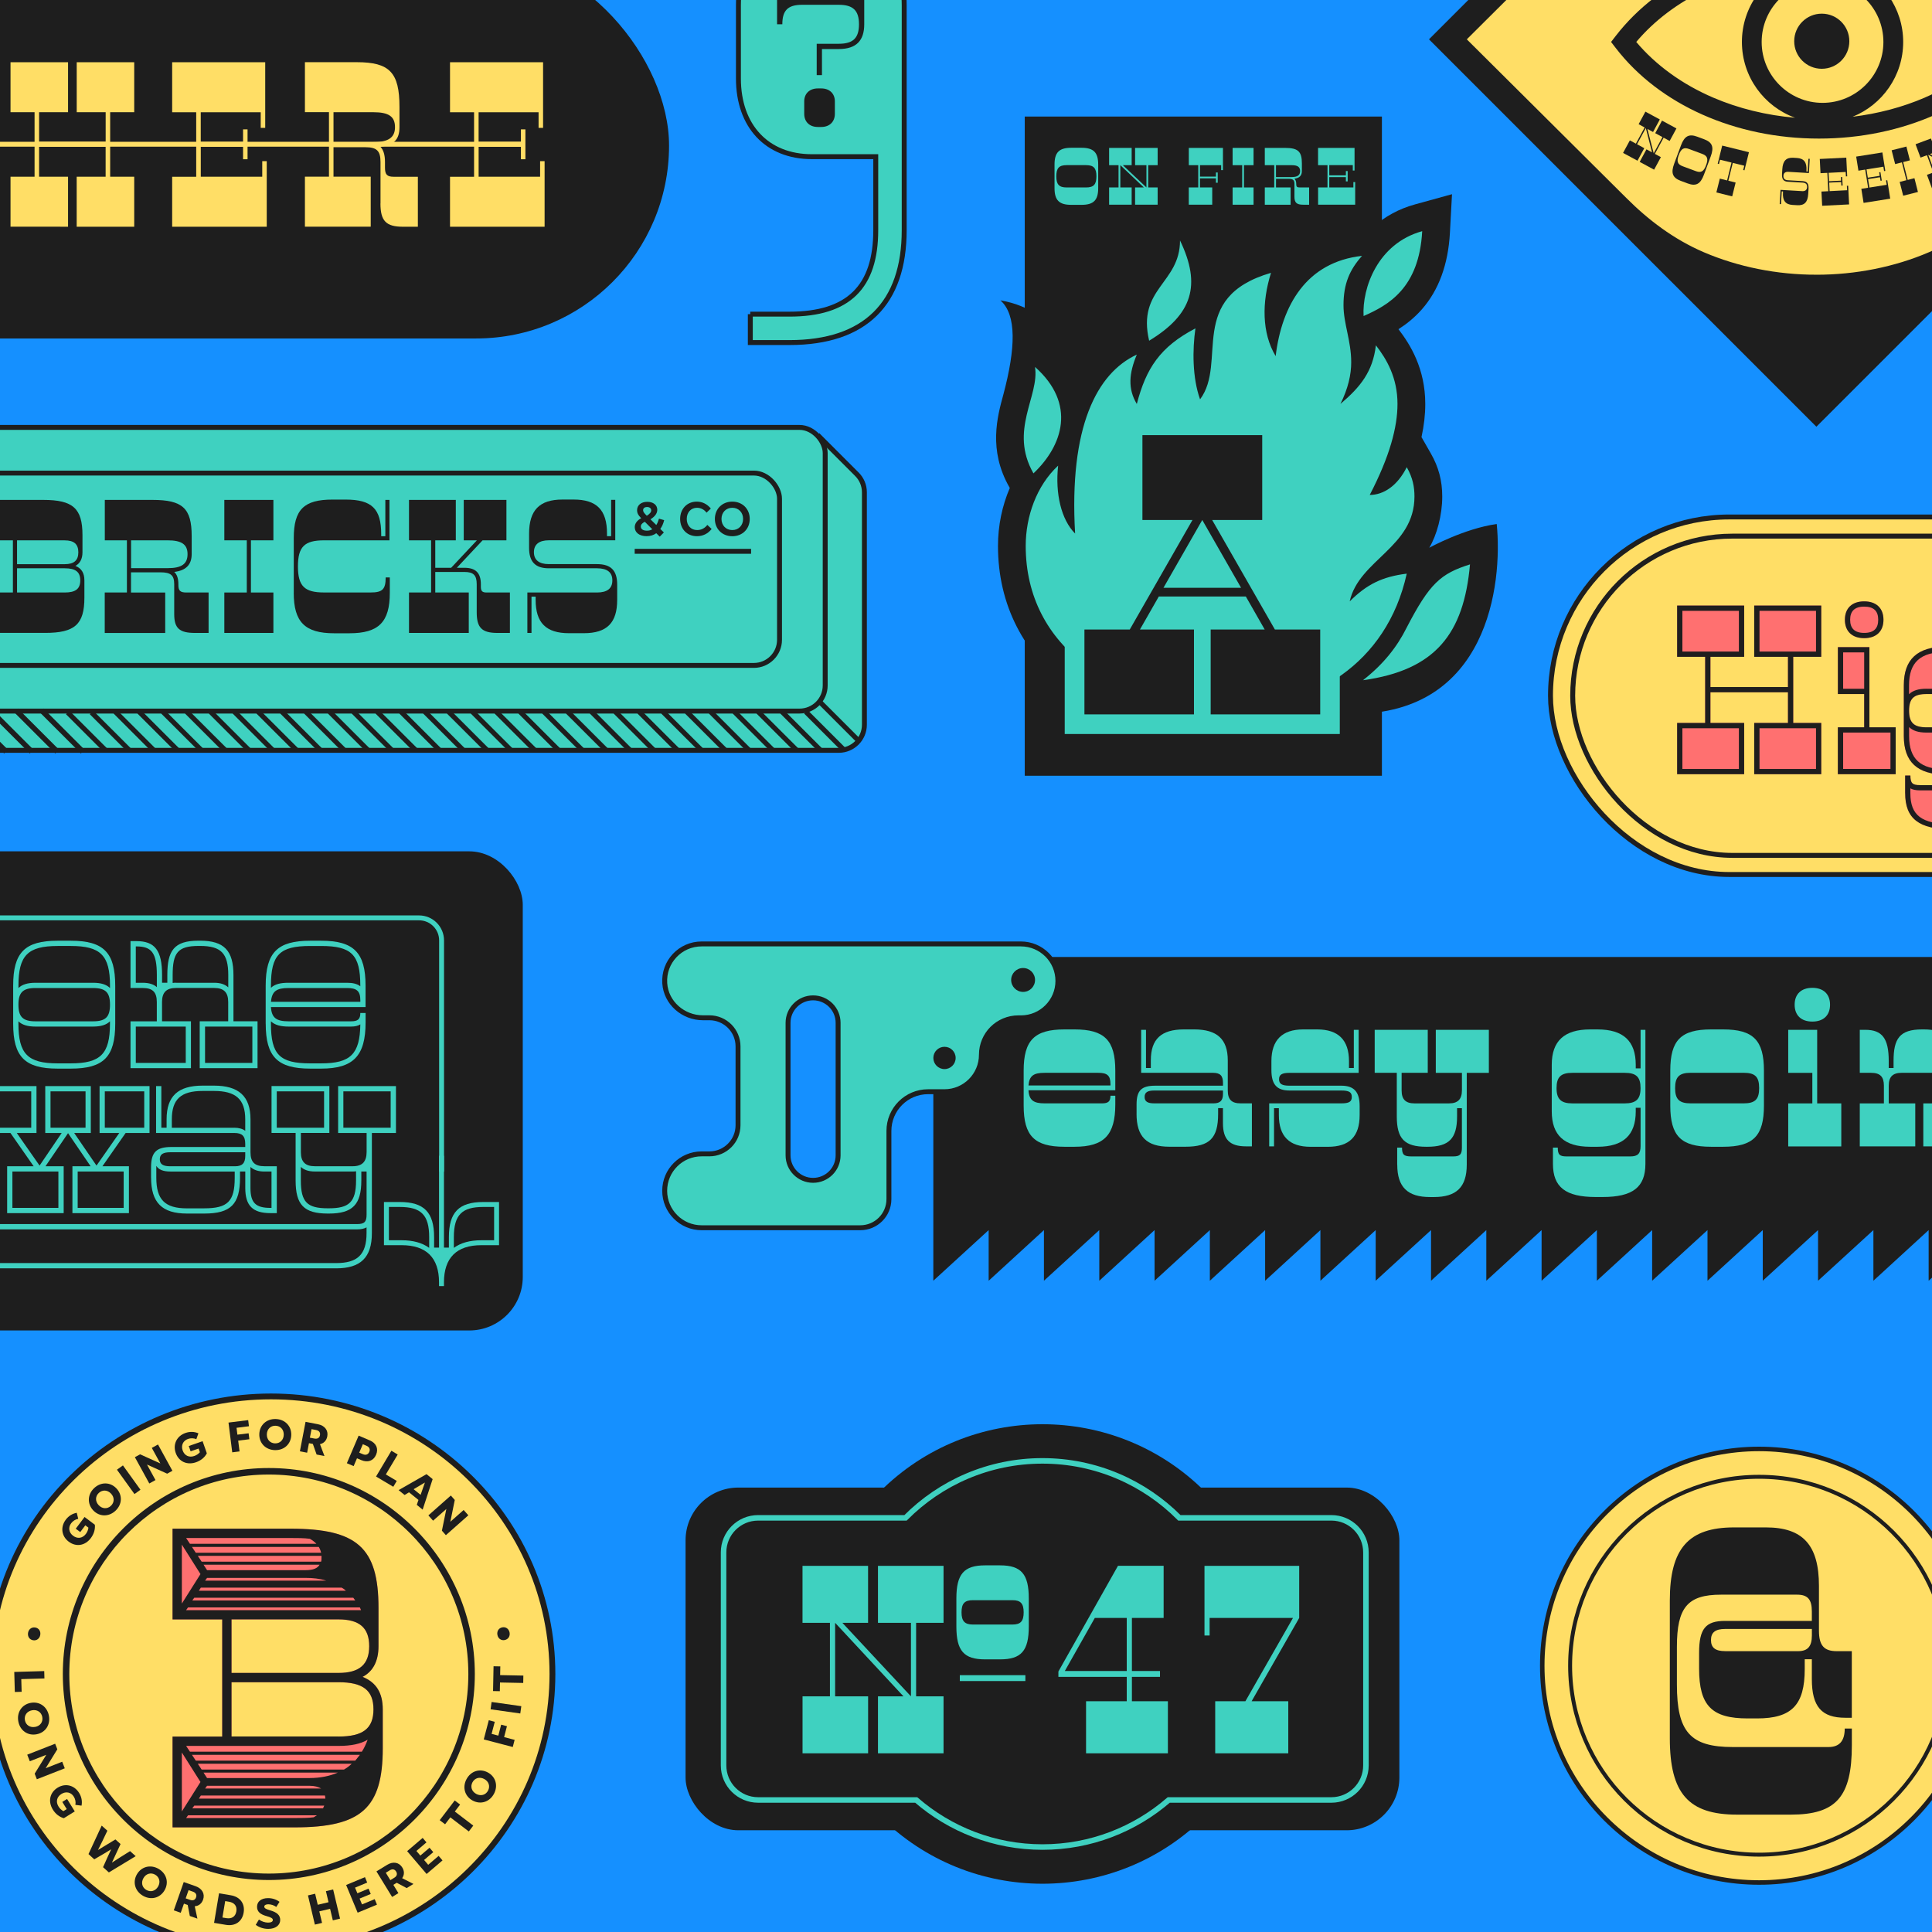 <?xml version="1.0" encoding="UTF-8"?> <svg xmlns="http://www.w3.org/2000/svg" xmlns:xlink="http://www.w3.org/1999/xlink" id="Layer_1" viewBox="0 0 584 584"><defs><style>.cls-1,.cls-2,.cls-3,.cls-4,.cls-5,.cls-6,.cls-7,.cls-8,.cls-9{fill:none;}.cls-10{stroke-width:.37px;}.cls-10,.cls-2,.cls-3,.cls-4,.cls-11,.cls-5,.cls-6,.cls-12,.cls-13,.cls-14,.cls-15{stroke-miterlimit:10;}.cls-10,.cls-2,.cls-11,.cls-5,.cls-6,.cls-12,.cls-13,.cls-14,.cls-15{stroke:#1e1e1e;}.cls-2,.cls-13,.cls-14{stroke-width:1.49px;}.cls-3{stroke-width:1.67px;}.cls-3,.cls-4{stroke:#3fd1c0;}.cls-16,.cls-11,.cls-13,.cls-15{fill:#ffde66;}.cls-17{fill:#ff7070;}.cls-18{fill:#1590ff;}.cls-19,.cls-12{fill:#1e1e1e;}.cls-20,.cls-14{fill:#3fd1c0;}.cls-4{stroke-width:1.48px;}.cls-11{stroke-width:1.76px;}.cls-5{stroke-width:1.6px;}.cls-6{stroke-width:1.19px;}.cls-12{stroke-width:1.71px;}.cls-7{filter:url(#drop-shadow-1);}.cls-8{filter:url(#drop-shadow-2);}.cls-15{stroke-width:1.36px;}.cls-9{clip-path:url(#clippath);}</style><clipPath id="clippath"><rect class="cls-1" width="584" height="584"></rect></clipPath><filter id="drop-shadow-1" filterUnits="userSpaceOnUse"><feOffset dx=".79" dy=".79"></feOffset><feGaussianBlur result="blur" stdDeviation="0"></feGaussianBlur><feFlood flood-color="#85c2f9" flood-opacity=".15"></feFlood><feComposite in2="blur" operator="in"></feComposite><feComposite in="SourceGraphic"></feComposite></filter><filter id="drop-shadow-2" filterUnits="userSpaceOnUse"><feOffset dx=".56" dy=".56"></feOffset><feGaussianBlur result="blur-2" stdDeviation="0"></feGaussianBlur><feFlood flood-color="#85c2f9" flood-opacity=".2"></feFlood><feComposite in2="blur-2" operator="in"></feComposite><feComposite in="SourceGraphic"></feComposite></filter></defs><rect class="cls-18" width="584" height="584"></rect><g class="cls-9"><rect class="cls-19" x="-81.06" y="-14.31" width="283.3" height="116.62" rx="58.31" ry="58.31"></rect><path class="cls-16" d="m-27.37,68.34v-7.6c0-10.61-4.74-16.09-14.08-16.09h-1.4v-2.12h1.4c9.33,0,14.08-5.48,14.08-16.09v-7.6H-11.04v6.81c0,10.43-3.89,14.76-13.3,14.76h-3.97v2.44h185.93v1.49H-28.3v2.44h3.97c9.41,0,13.3,4.33,13.3,14.76v6.81h-16.33Z"></path><path class="cls-16" d="m23.18,18.81h17.39v15.11h-7.27v19.5h7.27v15.11h-17.39v-15.11h8.75v-9.04H11.82v9.04h8.75v15.11H3.18v-15.11h7.27v-19.5H3.18v-15.11h17.39v15.11h-8.75v8.91h20.12v-8.91h-8.75v-15.11Z"></path><path class="cls-16" d="m73.48,44.38h-12.79v9.04h18.58v-4.71h1.36v19.83h-28.59v-15.11h7.27v-19.5h-7.27v-15.11h28.13v19.83h-1.36v-4.71h-18.13v8.91h12.79v-3.75h1.36v9.04h-1.36v-3.75Z"></path><path class="cls-16" d="m115.02,61.49v-12.53c0-3.36-1.14-4.46-4.55-4.46h-9.66v8.91h11.25v15.11h-19.89v-15.11h7.27v-19.5h-7.27v-15.11h15.68c9.89,0,12.9,3.1,12.9,13.5v6.14c0,3.94-1.88,5.42-5.74,5.94.91.97,1.36,2.45,1.36,4.59v1.68c0,2.13.62,2.78,2.67,2.78h7.27v15.11h-4.49c-5.11,0-6.82-1.74-6.82-7.04Zm-2.16-18.53c4.55,0,6.54-1.39,6.54-4.52,0-3.29-1.99-4.52-6.54-4.52h-12.05v9.04h12.05Z"></path><path class="cls-16" d="m157.47,44.38h-12.79v9.04h18.58v-4.71h1.36v19.83h-28.59v-15.11h7.27v-19.5h-7.27v-15.11h28.13v19.83h-1.36v-4.71h-18.13v8.91h12.79v-3.75h1.36v9.04h-1.36v-3.75Z"></path><path class="cls-19" d="m639.78,289.28h-331.19l-26.47,40.7v57.16s16.73-15.31,16.73-15.31v15.31l16.71-15.31v15.31s16.73-15.31,16.73-15.31v15.31l16.71-15.31v15.31l16.71-15.31v15.31s16.71-15.31,16.71-15.31v15.31l16.71-15.31v15.31s16.71-15.31,16.71-15.31v15.31s16.73-15.31,16.73-15.31v15.31l16.71-15.31v15.31s16.71-15.31,16.71-15.31v15.31l16.71-15.31v15.31s16.71-15.31,16.71-15.31v15.31s16.73-15.31,16.73-15.31v15.31l16.71-15.31v15.31l16.71-15.31v15.31s16.73-15.31,16.73-15.31v15.31l16.7-15.31v15.31s16.73-15.31,16.73-15.31v15.31s16.71-15.31,16.71-15.31v15.31s16.71-15.31,16.71-15.31v15.31s16.71-15.31,16.71-15.31v-72.42c0-5.6-4.54-10.13-10.13-10.13Zm-1.98,17.25c-3.09,0-5.58-2.5-5.58-5.58s2.5-5.58,5.58-5.58,5.57,2.5,5.57,5.58-2.5,5.58-5.57,5.58Z"></path><path class="cls-20" d="m309.43,334.19v-10.57c0-9.17,3.28-12.45,12.33-12.45h3.04c9.05,0,12.33,3.28,12.33,12.45v5.95h-26.24c.18,3.04,1.58,3.95,4.86,3.95h17.37c1.82,0,2.55-.55,2.55-2.31h1.46v2.61c0,9.29-3.4,12.82-12.33,12.82h-3.04c-9.05,0-12.33-3.28-12.33-12.45Zm26.24-6.07v-.43c0-2.61-1.03-3.4-3.64-3.4h-16.28c-3.28,0-4.62.85-4.86,3.83h24.78Z"></path><path class="cls-20" d="m343.56,336.68v-2.85c0-4.19,1.46-5.65,5.65-5.65h20.47v-.85c0-2.19-.85-3.04-3.04-3.04h-21.69v-13h1.46v11.54h1.46v-2.31c0-6.44,3.16-9.35,10.02-9.35h3.1c6.86,0,10.14,2.92,10.14,9.35v9.11c0,2.73,1.15,3.89,3.89,3.89h3.4v13h-1.76c-4.92,0-6.99-2.07-6.99-6.99v-4.56h-1.46v1.76c0,7.29-2.55,9.9-9.9,9.9h-4.8c-6.92,0-9.96-3.04-9.96-9.96Zm5.35-3.16h17.92c2,0,2.85-.85,2.85-2.85v-1.03h-20.77c-2,0-2.92.55-2.92,1.94s.91,1.94,2.92,1.94Z"></path><path class="cls-20" d="m386.57,337.05v-2.07h-1.46v11.54h-1.46v-13h21.81c2.31,0,3.16-.49,3.16-1.94s-.85-1.94-3.16-1.94h-15.67c-3.89,0-5.47-1.88-5.47-6.2v-2.67c0-6.38,3.28-9.6,9.6-9.6h4.25c6.38,0,9.6,3.22,9.6,9.6v2.07h1.46v-11.54h1.46v13h-20.9c-2.31,0-3.16.55-3.16,1.94s.85,1.94,3.16,1.94h15.67c3.83,0,5.53,1.88,5.53,6.14v2.73c0,6.5-3.1,9.6-9.6,9.6h-5.22c-6.44,0-9.6-3.16-9.6-9.6Z"></path><path class="cls-20" d="m422.34,352.05v-5.16h1.46c0,2.13.55,2.67,2.85,2.67h12.64c2,0,2.61-.61,2.61-2.61v-11.97h-1.46v2.49c0,6.68-2.43,9.17-8.99,9.17h-.3c-6.62,0-8.93-2.43-8.93-9.17v-13.18h-6.68v-13h16.04v13h-7.9v5.35c0,2.67,1.21,3.89,3.89,3.89h10.45c2.67,0,3.89-1.28,3.89-3.95v-5.28h-7.9v-13h16.04v13h-6.68v27.76c0,6.8-3.16,9.78-9.9,9.78h-1.21c-6.74,0-9.9-2.98-9.9-9.78Z"></path><path class="cls-20" d="m469.42,351.81v-4.92h1.46c0,2.13.55,2.67,2.67,2.67h19.26c2.25,0,3.1-.85,3.1-3.1v-11.6h-1.46v1.09c0,7.17-3.77,10.69-11.54,10.69h-2.25c-7.84,0-11.6-3.52-11.6-10.69v-14.09c0-7.17,3.77-10.69,11.6-10.69h2.25c7.78,0,11.54,3.52,11.54,10.69v1.09h1.46v-11.66h1.46v40.52c0,7.05-3.83,10.02-12.94,10.02h-2.07c-9.11,0-12.94-2.98-12.94-10.02Zm5.89-18.28h15.79c3.46,0,4.8-1.28,4.8-4.62s-1.28-4.62-4.8-4.62h-15.79c-3.52,0-4.8,1.28-4.8,4.62s1.34,4.62,4.8,4.62Z"></path><path class="cls-20" d="m504.89,334.19v-10.57c0-9.17,3.22-12.45,12.33-12.45h3.65c9.11,0,12.33,3.28,12.33,12.45v10.57c0,9.17-3.22,12.45-12.33,12.45h-3.65c-9.11,0-12.33-3.28-12.33-12.45Zm6.14-.67h16.04c3.52,0,4.68-1.28,4.68-4.62s-1.15-4.62-4.68-4.62h-16.04c-3.46,0-4.68,1.28-4.68,4.62s1.21,4.62,4.68,4.62Z"></path><path class="cls-20" d="m540.54,333.53h7.29v-9.23h-7.29v-13h8.75v22.23h7.29v13h-16.04v-13Zm7.29-34.93c3.34,0,5.35,1.88,5.35,5.1s-2,5.1-5.35,5.1-5.35-1.88-5.35-5.1,2-5.1,5.35-5.1Z"></path><path class="cls-20" d="m562.17,333.53h7.29v-5.35c0-2.67-1.09-3.89-3.89-3.89h-3.4v-13h1.64c5.1,0,7.11,2.55,7.11,9.42v2.13h1.46v-2.13c0-6.74,1.82-9.54,8.63-9.54h.49c6.68,0,9.23,2.79,9.23,9.54v12.82h6.68v13h-16.04v-13h7.9v-5.35c0-2.67-1.21-3.89-3.89-3.89h-10.57c-2.67,0-3.89,1.21-3.89,3.89v5.35h8.02v13h-16.77v-13Z"></path><path class="cls-14" d="m316.49,288.59c-2.03-2.01-4.81-3.26-7.89-3.26h-96.52c-6.42,0-11.57,5.4-11.14,11.9.39,5.93,5.58,10.42,11.53,10.42h1.96c4.78,0,8.66,3.88,8.66,8.66v23.82c0,4.78-3.88,8.66-8.66,8.66h-2.34c-6.17,0-11.17,4.99-11.17,11.16,0,3.09,1.25,5.88,3.27,7.89,2.01,2.03,4.81,3.28,7.89,3.28h47.97c4.78,0,8.65-3.87,8.65-8.65v-20.63c0-6.54,5.3-11.84,11.84-11.84h4.95c6.17,0,11.17-5.01,11.17-11.17,0-3.09,1.25-5.88,3.26-7.9,2.03-2.01,4.82-3.26,7.9-3.26h.79c6.16,0,11.17-4.99,11.17-11.17,0-3.07-1.25-5.87-3.27-7.89Zm-63.15,60.64c0,4.18-3.39,7.56-7.56,7.56s-7.57-3.38-7.57-7.56v-40.04c0-4.18,3.39-7.56,7.57-7.56,2.08,0,3.97.85,5.35,2.21,1.37,1.37,2.21,3.25,2.21,5.35v40.04Z"></path><circle class="cls-19" cx="285.5" cy="319.79" r="3.37"></circle><circle class="cls-19" cx="309.26" cy="296.22" r="3.61"></circle><polygon class="cls-16" points="549.05 -98.48 438.68 11.38 549.05 123.55 660.75 11.19 549.05 -98.48"></polygon><g class="cls-7"><path class="cls-19" d="m610.51,10.09c-12.95-17.16-35.93-27.4-61.46-27.4s-48.18,10.23-61.44,27.38l-1.41,1.82,1.41,1.83c13.19,17.15,36.16,27.38,61.44,27.38s48.25-10.24,61.44-27.38l1.39-1.8-1.37-1.82Zm-60.39-16.59c10.14,0,18.4,8.25,18.4,18.4s-8.25,18.4-18.4,18.4-18.4-8.25-18.4-18.4,8.25-18.4,18.4-18.4Zm-33.04,35.22c-9.35-4.01-17.34-9.8-23.27-16.83,11.01-13.03,28.49-21.31,48.09-22.94-9.41,3.38-16.15,12.39-16.15,22.94s6.7,19.51,16.06,22.91c-8.66-.74-17.1-2.81-24.73-6.08Zm63.94,0c-6.77,2.91-14.17,4.86-21.8,5.78,8.95-3.61,15.28-12.38,15.28-22.61s-6.4-19.09-15.42-22.67c18.64,2.14,34.97,10.24,45.23,22.64-5.93,7.04-13.93,12.84-23.29,16.85Z"></path></g><g class="cls-8"><circle class="cls-19" cx="550.12" cy="11.9" r="8.33"></circle></g><path class="cls-19" d="m492.67,42.43l1.82.99,2.65-4.89-1.82-.99,2.05-3.79,4.36,2.36-2.05,3.79-1.71-.93,1.91,7.36,2.65-4.89-2.19-1.19,2.05-3.79,4.36,2.36-2.05,3.79-1.82-.99-2.65,4.89,1.82.99-2.05,3.79-4.36-2.36,2.05-3.79,1.69.92-1.89-7.35-2.65,4.89,2.19,1.19-2.05,3.79-4.36-2.36,2.05-3.79Z"></path><path class="cls-19" d="m506.07,49.47l2.05-5.52c1.05-2.83,2.41-3.56,4.9-2.64l2.1.78c2.49.93,3.04,2.37,1.99,5.2l-2.05,5.52c-1.05,2.83-2.4,3.57-4.9,2.64l-2.1-.78c-2.49-.93-3.04-2.37-1.99-5.2Zm2.56.78l3.98,1.48c1.58.59,2.4.11,3.11-1.81.71-1.92.41-2.81-1.17-3.4l-3.98-1.48c-1.58-.59-2.4-.11-3.11,1.81-.71,1.92-.41,2.81,1.17,3.4Z"></path><path class="cls-19" d="m528.67,46l-1.36,5.48-.38-.09.32-1.3-3.47-.86-1.34,5.4,2.2.55-1.04,4.18-4.78-1.19,1.04-4.18,2.2.55,1.34-5.4-3.48-.86-.32,1.3-.38-.09,1.36-5.48,8.08,2Z"></path><path class="cls-19" d="m538.95,58.22l.02-.35-.39-.02-.23,3.86-.39-.02.25-4.3,6.52.38c.95.06,1.46-.34,1.52-1.2.05-.86-.41-1.32-1.36-1.37l-4.51-.27c-1.26-.07-1.8-.81-1.72-2.28l.09-1.51c.15-2.5,1.18-3.58,3.34-3.45l1.05.06c2.15.13,3.06,1.29,2.91,3.79l-.02.29.39.02.23-3.86.39.02-.25,4.3-6.23-.37c-.91-.05-1.42.36-1.47,1.19-.05.83.41,1.3,1.32,1.35l4.51.27c1.31.08,1.85.79,1.76,2.3l-.1,1.62c-.14,2.44-1.16,3.49-3.33,3.36l-1.39-.08c-2.15-.13-3.06-1.29-2.91-3.73Z"></path><path class="cls-19" d="m556.56,55.02l-3.64.18.13,2.57,5.29-.27-.07-1.34.39-.02.28,5.65-8.14.41-.22-4.3,2.07-.1-.28-5.55-2.07.1-.22-4.3,8.01-.4.28,5.65-.39.02-.07-1.34-5.16.26.13,2.54,3.64-.18-.05-1.07.39-.02.13,2.57-.39.02-.05-1.07Z"></path><path class="cls-19" d="m568.27,53.57l-3.6.57.41,2.55,5.23-.83-.21-1.33.38-.06.89,5.58-8.05,1.28-.68-4.25,2.05-.33-.88-5.49-2.05.33-.68-4.25,7.92-1.26.89,5.58-.38.06-.21-1.33-5.1.81.4,2.51,3.6-.57-.17-1.05.38-.06.41,2.55-.38.06-.17-1.05Z"></path><path class="cls-19" d="m574.23,54.99l2.04-.52-1.37-5.39-2.04.52-1.06-4.17,4.46-1.13,1.06,4.17-2.04.52,1.37,5.39,2.04-.52,1.06,4.17-4.46,1.13-1.06-4.17Z"></path><path class="cls-19" d="m582.47,52.85l1.94-.72-1.94-5.21-1.94.72-1.5-4.04,4.65-1.73,1.5,4.04-1.82.68,6.8,3.41-1.94-5.21-2.34.87-1.5-4.04,4.65-1.73,1.5,4.04-1.94.72,1.94,5.21,1.94-.72,1.5,4.04-4.65,1.73-1.5-4.04,1.81-.67-6.78-3.41,1.94,5.21,2.34-.87,1.5,4.04-4.65,1.73-1.5-4.04Z"></path><path class="cls-12" d="m549.05-104L433.16,11.89l115.89,115.89,115.89-115.89-115.89-115.89Zm0,187.9c-12,0-23.88-2.38-34.36-6.87-9.35-4.01-17.14-10.03-23.65-16.54l-48.87-48.6,49.59-49.35c14.09-14.09,34.37-22.65,57.29-22.65s42.95,8.18,56.32,21.54l50.56,50.45-51.09,50.93c-5.66,5.66-13.16,10.67-21.43,14.22-10.48,4.5-22.36,6.87-34.36,6.87Z"></path><rect class="cls-13" x="468.68" y="156.27" width="259.47" height="108.07" rx="54.04" ry="54.04"></rect><rect class="cls-2" x="475.39" y="162.06" width="246.97" height="96.5" rx="48.25" ry="48.25"></rect><path class="cls-17" d="m506.96,218.53h8.47v-19.99h-8.47v-15.49h20.26v15.49h-10.2v9.14h23.44v-9.14h-10.2v-15.49h20.26v15.49h-8.47v19.99h8.47v15.49h-20.26v-15.49h10.2v-9.27h-23.44v9.27h10.2v15.49h-20.26v-15.49Z"></path><path class="cls-17" d="m555.55,219.85h7.95v-10.06h-7.95v-14.17h9.53v24.23h7.94v14.17h-17.48v-14.17Zm7.95-38.07c3.64,0,5.83,2.05,5.83,5.56s-2.19,5.56-5.83,5.56-5.83-2.05-5.83-5.56,2.18-5.56,5.83-5.56Z"></path><path class="cls-17" d="m575.88,239.78v-5.36h1.59c0,2.32.6,2.91,2.91,2.91h20.99c2.45,0,3.38-.93,3.38-3.38v-12.65h-1.59v1.19c0,7.81-4.1,11.65-12.58,11.65h-2.45c-8.54,0-12.65-3.84-12.65-11.65v-15.36c0-7.81,4.1-11.65,12.65-11.65h2.45c8.47,0,12.58,3.84,12.58,11.65v1.19h1.59v-12.71h1.59v44.16c0,7.68-4.17,10.92-14.1,10.92h-2.25c-9.93,0-14.1-3.24-14.1-10.92Zm6.42-19.93h17.21c3.77,0,5.23-1.39,5.23-5.03s-1.39-5.03-5.23-5.03h-17.21c-3.84,0-5.23,1.39-5.23,5.03s1.46,5.03,5.23,5.03Z"></path><path class="cls-19" d="m506.96,218.53h8.47v-19.99h-8.47v-15.49h20.26v15.49h-10.2v9.14h23.44v-9.14h-10.2v-15.49h20.26v15.49h-8.47v19.99h8.47v15.49h-20.26v-15.49h10.2v-9.27h-23.44v9.27h10.2v15.49h-20.26v-15.49Zm18.67-21.58v-12.31h-17.08v12.31h17.08Zm0,35.49v-12.31h-17.08v12.31h17.08Zm23.31-35.49v-12.31h-17.08v12.31h17.08Zm0,35.49v-12.31h-17.08v12.31h17.08Z"></path><path class="cls-19" d="m555.55,219.85h7.95v-10.06h-7.95v-14.17h9.53v24.23h7.94v14.17h-17.48v-14.17Zm7.95-11.65v-10.99h-6.36v10.99h6.36Zm7.94,24.23v-10.99h-14.3v10.99h14.3Zm-7.94-50.65c3.64,0,5.83,2.05,5.83,5.56s-2.19,5.56-5.83,5.56-5.83-2.05-5.83-5.56,2.18-5.56,5.83-5.56Zm0,9.53c2.98,0,4.24-1.39,4.24-3.97s-1.26-3.97-4.24-3.97-4.24,1.46-4.24,3.97,1.26,3.97,4.24,3.97Z"></path><path class="cls-19" d="m575.88,239.78v-5.36h1.59c0,2.32.6,2.91,2.91,2.91h20.99c2.45,0,3.38-.93,3.38-3.38v-12.65h-1.59v1.19c0,7.81-4.1,11.65-12.58,11.65h-2.45c-8.54,0-12.65-3.84-12.65-11.65v-15.36c0-7.81,4.1-11.65,12.65-11.65h2.45c8.47,0,12.58,3.84,12.58,11.65v1.19h1.59v-12.71h1.59v44.16c0,7.68-4.17,10.92-14.1,10.92h-2.25c-9.93,0-14.1-3.24-14.1-10.92Zm6.42-31.58h17.21c.73,0,1.46.07,2.05.13v-1.19c0-6.89-3.38-10.06-10.99-10.06h-2.45c-7.68,0-11.06,3.18-11.06,10.06v2.71c1.13-1.13,2.85-1.66,5.23-1.66Zm0,11.65h17.21c3.77,0,5.23-1.39,5.23-5.03s-1.39-5.03-5.23-5.03h-17.21c-3.84,0-5.23,1.39-5.23,5.03s1.46,5.03,5.23,5.03Zm5.83,12.71h2.45c7.48,0,10.99-3.05,10.99-10.06v-1.19c-.6.07-1.32.13-2.05.13h-17.21c-2.38,0-4.1-.53-5.23-1.66v2.71c0,6.95,3.44,10.06,11.06,10.06Zm1.85,16.55h2.25c9.14,0,12.51-2.65,12.51-9.34v-1.79c-.79.6-1.92.93-3.38.93h-20.99c-1.26,0-2.18-.2-2.91-.6v1.46c0,6.62,3.31,9.34,12.51,9.34Z"></path><path class="cls-19" d="m373.01,218.17c-40.16,0-67.15-21.36-67.15-53.16,0-6.29,1.45-12.43,4.08-17.73l-1.2-2.1c-5.56-9.73-3.25-18.12-1.4-24.87.94-3.4,1.74-6.34,1.37-8.73l-1.83-11.58,8.76,7.79c5.29,4.7,8.42,10.15,9.15,15.87,4.22-11.63,10.91-17.43,17.08-20.28l1.16-.54c-1.99-10.02,1.98-15.49,5.2-19.92,2.38-3.27,4.25-5.85,4.25-10.24l7.98-1.82c3.77,7.81,4.72,14.46,2.91,20.32-.31.99-.69,1.95-1.16,2.9l2.51-1.31c2.44-5.78,7.48-11.17,18.3-14.32l7.54-2.19-2.36,7.49c-.58,1.82-1.01,3.63-1.3,5.39,5.14-9.22,13.43-14.74,24.35-15.95l5.78-.64c3.26-3.17,7.23-5.44,11.75-6.69l5.62-1.55-.31,5.82c-.99,18.33-11.03,24.93-17.67,28.11l2.8,3.6c3.18,4.09,7.41,10.65,7.41,20.3,0,3.33-.46,6.87-1.4,10.66l3.65,6.38c1.99,3.49,2.88,6.87,2.88,10.94,0,9.13-4.79,14.78-9.64,19.55.83-.15,1.7-.28,2.59-.39l5.9-.74-1.28,5.8c-.07.31-.14.62-.21.93,3.96-4.28,8.3-6.84,13.97-8.63l6-1.9-.56,6.27c-2.2,24.8-14.54,37.33-40.01,40.63l-1.25-3.65c-9.59,6.59-21.71,10.21-34.26,10.21Zm38.53-117.78c.13.64.26,1.29.39,1.97l.27-2.25-.65.28Z"></path><path class="cls-19" d="m429.9,69.88c-.93,17.25-10.26,22.38-17.72,25.65-.47-8.39,4.2-21.92,17.72-25.65m-73.21,2.8c6.53,13.52,3.73,22.38-9.33,30.31-3.73-15.85,9.33-17.25,9.33-30.31m55.02,4.66c-3.73,4.2-5.6,8.39-5.6,14.92,0,5.6,2.33,10.72,2.33,17.25,0,3.73-.93,7.93-3.26,12.59,6.06-5.13,9.79-9.79,10.73-17.72,3.26,4.2,6.53,9.79,6.53,17.72,0,6.99-2.33,15.85-8.39,27.51,4.2,0,8.39-2.8,11.19-8.39,1.87,3.26,2.33,6.06,2.33,8.86,0,15.39-16.79,19.12-19.58,31.71,5.13-5.13,9.79-7.46,17.25-8.39-6.06,27.51-28.91,40.57-52.23,40.57-35.91,0-62.95-18.19-62.95-48.96,0-8.86,3.26-18.19,9.79-24.25-.93,8.39.93,16.32,5.13,20.52-1.87-32.18,6.53-48.5,18.65-54.09-2.33,5.6-2.8,10.26,0,14.92,2.8-10.72,6.99-17.25,17.72-22.85-.93,6.53-.93,14.92,1.4,21.45,8.39-11.19-4.2-30.78,21.45-38.24-2.8,8.86-2.8,18.19,1.4,25.18,1.87-15.39,9.33-28.44,26.11-30.31m-98.86,33.57c12.59,11.19,8.39,23.78-.47,32.18-7.46-13.06,1.87-23.32.47-32.18m131.5,59.69c-1.87,20.98-11.19,33.57-36.37,36.84,7.93-4.66,12.59-10.26,15.39-15.85,6.99-13.52,12.12-18.19,20.98-20.98m-5.44-111.91l-11.24,3.1c-4.74,1.31-8.95,3.58-12.49,6.72l-4.39.49c-5.6.62-10.69,2.32-15.11,5l1.25-3.97-15.08,4.39c-5.59,1.62-10.12,3.88-13.67,6.82-.54-3.82-1.85-7.87-3.94-12.2l-15.95,3.65c0,2.9-1.12,4.57-3.45,7.77-3,4.12-7.34,10.09-6.4,19.94-4.54,2.42-9.21,6.29-13.08,12.47-1.6-2.7-4.46-18.92-22.95-22.09,4.95,4.4,4.6,14.49.9,28.42-1.84,6.7-4.62,16.82,1.8,28.06l.13.23c-2.31,5.38-3.57,11.39-3.57,17.52,0,8.85,1.92,17.08,5.71,24.47,3.64,7.09,8.91,13.24,15.67,18.28,6.42,4.79,14.04,8.47,22.65,10.96,8.41,2.42,17.59,3.65,27.31,3.65,12.86,0,24.87-3.39,34.94-9.83l1.11,3.23c40.6,0,45.2-38.97,43.37-57.38-9.84,1.36-20.39,7.17-20.39,7.17,2.27-3.79,3.92-9.82,3.92-15.47,0-4.78-1.09-8.92-3.44-13.02l-2.83-4.95c.76-3.5,1.14-6.83,1.14-10,0-10.74-4.57-18.03-8.1-22.62,2.44-1.56,4.86-3.49,7.06-5.99,5.12-5.82,7.97-13.61,8.49-23.16l.63-11.65h0Z"></path><rect class="cls-19" x="309.76" y="35.23" width="107.96" height="199.26"></rect><path class="cls-20" d="m412.18,95.53c-.47-8.39,4.2-21.92,17.72-25.65-.93,17.25-10.26,22.38-17.72,25.65Zm-99.79,47.56c8.86-8.39,13.06-20.98.47-32.18,1.4,8.86-7.93,19.12-.47,32.18Zm34.97-40.1c13.06-7.93,15.85-16.79,9.33-30.31,0,13.06-13.06,14.46-9.33,30.31Zm64.63,102.63c21.9-3.03,30.49-14.03,32.36-35.02-8.86,2.8-12.2,5.7-19.2,19.22-2.8,5.6-6.86,10.88-13.16,15.8Zm-92.15-64.86c-6.53,6.06-9.79,15.39-9.79,24.25,0,30.78,27.05,48.96,62.95,48.96,23.32,0,46.16-13.06,52.23-40.57-7.46.93-12.12,3.26-17.25,8.39,2.8-12.59,19.58-16.32,19.58-31.71,0-2.8-.47-5.6-2.33-8.86-2.8,5.6-6.99,8.39-11.19,8.39,6.06-11.66,8.39-20.52,8.39-27.51,0-7.93-3.26-13.52-6.53-17.72-.93,7.93-4.66,12.59-10.72,17.72,2.33-4.66,3.26-8.86,3.26-12.59,0-6.53-2.33-11.66-2.33-17.25,0-6.53,1.87-10.72,5.6-14.92-16.79,1.87-24.25,14.92-26.11,30.31-4.2-6.99-4.2-16.32-1.4-25.18-25.65,7.46-13.06,27.05-21.45,38.24-2.33-6.53-2.33-14.92-1.4-21.45-10.73,5.6-14.92,12.12-17.72,22.85-2.8-4.66-2.33-9.33,0-14.92-12.12,5.6-20.52,21.92-18.65,54.09-4.2-4.2-6.06-12.12-5.13-20.52Z"></path><path class="cls-19" d="m324.85,218.91v-31.6h14.95l15.56-27.16h-12.97v-31.6h42.12v31.6h-12.97l15.56,27.16h14.95v31.6h-77.2Zm52.33-31.6l-2.3-4.03h-22.86l-2.3,4.03h27.46Zm-7.13-12.61l-6.6-11.54-6.6,11.54h13.21Z"></path><path class="cls-20" d="m381.54,131.53v25.65h-15.13l18.96,33.11h13.7v25.65h-33.11v-25.65h16.33l-5.7-9.98h-26.31l-5.7,9.98h16.33v25.65h-33.11v-25.65h13.7l18.96-33.11h-15.13v-25.65h36.18m-29.82,46.15h23.46l-11.73-20.5-11.73,20.5m35.76-52.1h-48.07v37.54h10.81l-12.15,21.21h-16.2v37.55h83.15v-37.55h-16.2l-12.15-21.21h10.81v-37.54h0Zm-25.51,46.15l1.48-2.58,1.48,2.58h-2.95Z"></path><path class="cls-20" d="m318.76,56.86v-7.13c0-3.66,1.4-5.06,5.06-5.06h3.08c3.66,0,5.06,1.4,5.06,5.06v7.13c0,3.66-1.38,5.06-5.06,5.06h-3.08c-3.66,0-5.06-1.4-5.06-5.06Zm3.68-.2h5.84c2.32,0,3.14-.89,3.14-3.37s-.83-3.37-3.14-3.37h-5.84c-2.32,0-3.14.89-3.14,3.37s.83,3.37,3.14,3.37Z"></path><path class="cls-20" d="m335.26,56.66h2.85v-6.73h-2.85v-5.22h6.82v5.22h-2.67l7.13,6.73v-6.73h-3.43v-5.22h6.82v5.22h-2.85v6.73h2.85v5.22h-6.82v-5.22h2.65l-7.11-6.73v6.73h3.43v5.22h-6.82v-5.22Z"></path><path class="cls-20" d="m359.35,56.66h2.85v-6.73h-2.85v-5.22h10.32v6.71h-.54v-1.49h-6.4v3.46h4.82v-1.25h.54v3.1h-.54v-1.32h-4.82v2.74h3.7v5.22h-7.09v-5.22Z"></path><path class="cls-20" d="m372.59,56.66h2.9v-6.73h-2.9v-5.22h6.33v5.22h-2.9v6.73h2.9v5.22h-6.33v-5.22Z"></path><path class="cls-20" d="m382.32,56.66h2.85v-6.73h-2.85v-5.22h6.15c3.88,0,5.06,1.07,5.06,4.66v2.34c0,1.36-.74,2.12-2.25,2.3.36.33.54.85.54,1.58v.11c0,.74.25.96,1.05.96h2.85v5.22h-1.76c-2.01,0-2.68-.6-2.68-2.43v-3.86c0-1.16-.45-1.54-1.78-1.54h-3.79v2.61h4.41v5.22h-7.8v-5.22Zm8.11-3.14c1.78,0,2.56-.54,2.56-1.81s-.78-1.78-2.56-1.78h-4.73v3.59h4.73Z"></path><path class="cls-20" d="m398.42,56.66h2.85v-6.73h-2.85v-5.22h11.03v6.84h-.53v-1.63h-7.11v3.08h5.02v-1.29h.54v3.12h-.54v-1.29h-5.02v3.12h7.29v-1.63h.54v6.84h-11.21v-5.22Z"></path><circle class="cls-19" cx="315.12" cy="499.96" r="69.45" transform="translate(-261.23 369.26) rotate(-45)"></circle><rect class="cls-19" x="207.23" y="449.66" width="215.77" height="103.59" rx="15.94" ry="15.94"></rect><path class="cls-20" d="m242.58,512.77h8.29v-22.23h-8.29v-17.22h19.82v17.22h-7.77l20.73,22.23v-22.23h-9.97v-17.22h19.82v17.22h-8.29v22.23h8.29v17.22h-19.82v-17.22h7.71l-20.66-22.23v22.23h9.97v17.22h-19.82v-17.22Zm46.51-29.59c0-7.36,2.27-10.01,8.68-10.01h4.53c6.41,0,8.68,2.65,8.68,10.01v8.47c0,7.36-2.27,9.94-8.68,9.94h-4.53c-6.41,0-8.68-2.58-8.68-9.94v-8.47Zm1.04,23.19h19.82v1.77h-19.82v-1.77Zm3.95-15.31h11.98c2.46,0,3.37-1.03,3.37-3.68s-.91-3.68-3.37-3.68h-11.98c-2.53,0-3.43,1.03-3.43,3.68s.97,3.68,3.43,3.68Z"></path><path class="cls-20" d="m328.28,514.24h12.31v-7.36h-20.66v-1.62l18.01-31.95h13.8v15.75h-9.59v16.05h8.49v1.77h-8.49v7.36h10.88v15.75h-24.74v-15.75Zm12.31-9.13v-16.05h-9.65l-9.07,16.05h18.72Z"></path><path class="cls-20" d="m367.33,514.24h9.13l14.38-25.17h-25.2v5.3h-1.55v-21.05h28.63v15.75l-14.38,25.17h11.08v15.75h-22.09v-15.75Z"></path><path class="cls-3" d="m402.44,458.81h-45.94c-10.57-10.63-25.21-17.22-41.39-17.22s-30.82,6.58-41.39,17.22h-44.56c-5.77,0-10.44,4.68-10.44,10.44v64.4c0,5.77,4.68,10.44,10.44,10.44h47.79c10.23,8.86,23.57,14.23,38.17,14.23s27.93-5.37,38.17-14.23h49.16c5.77,0,10.44-4.68,10.44-10.44v-64.4c0-5.77-4.68-10.44-10.44-10.44Z"></path><circle class="cls-15" cx="531.72" cy="503.51" r="65.53"></circle><circle class="cls-6" cx="531.72" cy="503.51" r="57.11"></circle><path class="cls-19" d="m504.75,525.44v-41.68c0-15.65,5.64-22.06,19.41-22.06h9.66c11.18,0,16.01,5.39,16.01,17.69v13.52c0,4.47,1.52,6.2,5.37,6.2h4.56v20.13h-1.97c-7.16,0-10.11-3.35-10.11-11.69v-6h-2.15v2.95c0,10.88-3.94,14.94-14.4,14.94h-2.86c-10.83,0-14.67-3.86-14.67-15.04v-4.78c0-7.32,1.97-9.66,7.87-9.66h26.21v-2.85c0-3.66-1.25-5.08-4.47-5.08h-22.99c-10.11,0-13.33,3.86-13.33,15.76v11.39c0,14.33,4.03,18.91,16.91,18.91h28.9c3.31,0,4.92-1.83,4.92-5.59h2.15v5.08c0,15.55-4.74,20.94-18.43,20.94h-16.28c-14.67,0-20.31-6.4-20.31-23.08Zm16.73-26.33h22.01c2.95,0,4.2-1.42,4.2-4.78v-1.93h-26.21c-2.95,0-4.29,1.02-4.29,3.35s1.34,3.35,4.29,3.35Z"></path><rect class="cls-19" x="-34.35" y="257.34" width="192.37" height="144.83" rx="16.17" ry="16.17"></rect><path class="cls-20" d="m3.98,309.45v-11.52c0-10,3.51-13.57,13.44-13.57h3.97c9.93,0,13.44,3.58,13.44,13.57v11.52c0,10-3.51,13.57-13.44,13.57h-3.97c-9.93,0-13.44-3.58-13.44-13.57Zm6.69-12.38h17.48c2.38,0,4.04.53,5.1,1.59v-.73c0-9.2-2.91-11.98-11.85-11.98h-3.97c-9.07,0-11.85,2.91-11.85,11.98v.73c1.06-1.06,2.78-1.59,5.1-1.59Zm0,11.65h17.48c3.84,0,5.1-1.39,5.1-5.03s-1.26-5.03-5.1-5.03H10.67c-3.77,0-5.1,1.39-5.1,5.03s1.32,5.03,5.1,5.03Zm6.75,12.71h3.97c9,0,11.85-2.85,11.85-11.98v-.73c-1.06,1.06-2.71,1.59-5.1,1.59H10.67c-2.32,0-4.04-.53-5.1-1.59v.73c0,9.14,2.85,11.98,11.85,11.98Z"></path><path class="cls-20" d="m39.46,308.72h7.94v-5.83c0-2.91-1.19-4.24-4.24-4.24h-3.71v-14.17h1.79c5.56,0,7.75,2.78,7.75,10.26v2.32h1.59v-2.32c0-7.35,1.99-10.39,9.4-10.39h.53c7.28,0,10.06,3.05,10.06,10.39v13.97h7.28v14.17h-17.48v-14.17h8.61v-5.83c0-2.91-1.32-4.24-4.24-4.24h-11.52c-2.91,0-4.24,1.32-4.24,4.24v5.83h8.74v14.17h-18.27v-14.17Zm3.71-11.65c1.85,0,3.31.46,4.24,1.32v-3.64c0-6.82-1.65-8.67-6.16-8.67h-.2v10.99h2.12Zm12.98,24.23v-10.99h-15.1v10.99h15.1Zm-2.91-24.23h11.52c1.85,0,3.24.46,4.24,1.39v-3.71c0-6.55-2.18-8.81-8.47-8.81h-.53c-6.29,0-7.81,2.12-7.81,8.81v2.38c.33-.07.66-.07,1.06-.07Zm23.04,24.23v-10.99h-14.3v10.99h14.3Z"></path><path class="cls-20" d="m80.31,309.45v-11.52c0-10,3.58-13.57,13.44-13.57h3.31c9.86,0,13.44,3.58,13.44,13.57v6.49h-28.6c.2,3.31,1.72,4.3,5.3,4.3h18.94c1.99,0,2.78-.6,2.78-2.52h1.59v2.85c0,10.13-3.71,13.97-13.44,13.97h-3.31c-9.86,0-13.44-3.58-13.44-13.57Zm6.89-12.38h17.74c1.72,0,3.05.33,3.97,1.06v-.2c0-9.34-2.65-11.98-11.85-11.98h-3.31c-9.2,0-11.85,2.65-11.85,11.98v.66c1.19-1.13,2.91-1.52,5.3-1.52Zm21.72,5.76v-.46c0-2.85-1.13-3.71-3.97-3.71h-17.74c-3.58,0-5.03.93-5.3,4.17h27.01Zm-15.16,18.6h3.31c8.87,0,11.72-2.78,11.85-11.78-.73.46-1.65.66-2.78.66h-18.94c-2.38,0-4.1-.46-5.3-1.59v.73c0,9.34,2.65,11.98,11.85,11.98Z"></path><path class="cls-20" d="m2.16,352.53h8.01l-7.02-10.06h-7.22v-14.17h15.1v14.17h-5.96l6.89,9.86,6.69-9.86h-4.97v-14.17h13.77v14.17h-5.03l6.75,9.86,6.89-9.86h-5.96v-14.17h15.1v14.17h-7.22l-7.02,10.06h8.01v14.17h-17.08v-14.17h5.5l-6.82-10-6.82,10h5.5v14.17H2.16v-14.17Zm7.28-11.65v-10.99H-2.48v10.99h11.92Zm8.21,24.23v-10.99H3.75v10.99h13.9Zm8.21-24.23v-10.99h-10.59v10.99h10.59Zm11.52,24.23v-10.99h-13.9v10.99h13.9Zm6.22-24.23v-10.99h-11.92v10.99h11.92Z"></path><path class="cls-20" d="m45.66,355.98v-3.11c0-4.57,1.59-6.16,6.16-6.16h22.31v-.93c0-2.38-.93-3.31-3.31-3.31h-23.64v-14.17h1.59v12.58h1.59v-2.52c0-7.02,3.44-10.2,10.92-10.2h3.38c7.48,0,11.06,3.18,11.06,10.2v9.93c0,2.98,1.26,4.24,4.24,4.24h3.71v14.17h-1.92c-5.36,0-7.61-2.25-7.61-7.61v-4.97h-1.59v1.92c0,7.94-2.78,10.79-10.79,10.79h-5.23c-7.55,0-10.86-3.31-10.86-10.86Zm10.86,9.27h5.23c7.02,0,9.2-2.05,9.2-9.2v-1.92h-19.46c-2.18,0-3.58-.6-4.24-1.72v3.58c0,6.62,2.58,9.27,9.27,9.27Zm-5.03-12.71h19.53c2.18,0,3.11-.93,3.11-3.11v-1.13h-22.64c-2.18,0-3.18.6-3.18,2.12s.99,2.12,3.18,2.12Zm19.33-11.65c1.39,0,2.52.33,3.31.93v-3.44c0-6.16-2.91-8.61-9.47-8.61h-3.38c-6.62,0-9.34,2.52-9.34,8.61v2.52h18.87Zm10.92,24.23h.33v-10.99h-2.12c-1.85,0-3.24-.46-4.24-1.39v6.36c0,4.5,1.59,6.02,6.03,6.02Z"></path><path class="cls-20" d="m-12.65,372.73v-5.63h1.59c0,2.32.6,2.91,3.11,2.91h115.91c2.18,0,2.85-.66,2.85-2.85v-13.04h-1.59v2.71c0,7.28-2.65,10-9.8,10h-.33c-7.22,0-9.73-2.65-9.73-10v-14.37h-7.28v-14.17h17.48v14.17h-8.61v5.83c0,2.91,1.32,4.24,4.24,4.24h11.39c2.91,0,4.24-1.39,4.24-4.3v-5.76h-8.61v-14.17h17.48v14.17h-7.28v30.26c0,7.42-3.44,10.66-10.79,10.66H-1.86c-7.35,0-10.79-3.24-10.79-10.66Zm110.61-31.85v-10.99h-14.3v10.99h14.3Zm1.13,24.36h.33c6.02,0,8.21-1.79,8.21-8.41v-2.78c-.33.07-.66.07-1.06.07h-11.39c-1.85,0-3.24-.46-4.24-1.39v4.1c0,6.55,1.92,8.41,8.14,8.41ZM-1.86,381.8h103.46c6.42,0,9.2-2.52,9.2-9.07v-1.72c-.73.4-1.66.6-2.85.6H-7.95c-1.39,0-2.38-.2-3.11-.66v1.79c0,6.55,2.78,9.07,9.2,9.07Zm119.95-40.92v-10.99h-14.3v10.99h14.3Z"></path><path class="cls-4" d="m-11.87,367.1v-82.83c0-3.77,3.05-6.82,6.82-6.82H126.66c3.77,0,6.82,3.05,6.82,6.82v69.86"></path><path class="cls-20" d="m121.4,376.39h-5.34v-13.05h4.78c7.33,0,10.38,3.11,10.38,10.62v3.17h1.49v-27.77h1.49v27.77h1.49v-3.17c0-7.52,3.04-10.62,10.38-10.62h4.78v13.05h-5.34c-7.46,0-11.31,3.79-11.31,11.25v1.12h-1.49v-1.12c0-7.46-3.85-11.25-11.31-11.25Zm0-1.49c3.42,0,6.21.75,8.33,2.3v-3.23c0-6.77-2.49-9.13-8.88-9.13h-3.29v10.06h3.85Zm24.11,0h3.85v-10.06h-3.29c-6.34,0-8.88,2.3-8.88,9.13v3.23c2.11-1.55,4.91-2.3,8.33-2.3Z"></path><path class="cls-14" d="m226.79,94.96h11.81c17.89,0,26.12-8.23,26.12-25.41v-22.19h-19.32c-13.6,0-22.19-9.3-22.19-23.62V1.56c0-14.31,8.59-23.62,22.19-23.62h5.73c13.6,0,22.19,9.3,22.19,23.62v67.99c0,22.19-11.81,34-34.71,34h-11.81v-8.59Z"></path><path class="cls-19" d="m246.87,13.23h6.69c4.37,0,6.09-1.79,6.09-5.89s-1.72-5.89-6.09-5.89h-11.12c-4.37,0-5.96,1.79-5.96,5.89h-1.59V-.34c0-9.2,3.11-12.38,11.92-12.38h2.38c8.87,0,12.05,3.24,12.05,12.38v7.68c0,4.9-2.38,7.48-7.68,7.48h-5.1v7.88h-1.59v-9.47Zm-3.77,17.41c0-2.38,1.66-3.91,4.1-3.91h1.06c2.45,0,4.1,1.52,4.1,3.91v3.77c0,2.38-1.59,3.97-4.1,3.97h-1.06c-2.52,0-4.1-1.59-4.1-3.97v-3.77Z"></path><path class="cls-10" d="m-25.51,212.44s10.27,10.28,11.83,11.83c1.56,1.55,3.46,2.54,5.74,2.54H253.54c4.28,0,7.75-3.47,7.75-7.75v-70.24c0-2.14-.87-4.08-2.28-5.48l-11.87-11.87"></path><path class="cls-20" d="m253.32,226.81H-6.95c-1.96,0-5.43-.72-6.81-2.11l-11.75-12.26c-1.36-1.37-2.05-4.54-2.05-6.48v-69.36c0-4.09,3.31-7.4,7.4-7.4H241.92c2.24,0,4.38.93,5.9,2.56l11.3,12.7c1.4,1.5,2.18,3.47,2.18,5.52v68.85c0,4.4-3.57,7.98-7.98,7.98Z"></path><path class="cls-19" d="m-2.79,179.1H3.9v-15.77H-2.79v-12.22h15.87c8.98,0,11.85,2.56,11.85,10.65v5.17c0,1.98-.73,3.39-2.14,4.12,1.83.73,2.72,2.14,2.72,4.39v5.22c0,8.04-2.87,10.65-11.85,10.65H-2.79v-12.22Zm22.35-8.56c2.82,0,4.12-1.15,4.12-3.6s-1.3-3.6-4.12-3.6H5.15v7.21h14.41Zm0,8.56c3.29,0,4.7-1.1,4.7-3.66s-1.41-3.66-4.7-3.66H5.15v7.31h14.41Z"></path><path class="cls-19" d="m31.68,179.1h6.68v-15.77h-6.68v-12.22h14.41c9.09,0,11.85,2.51,11.85,10.91v5.48c0,3.19-1.72,4.96-5.27,5.38.84.78,1.25,1.98,1.25,3.71v.26c0,1.72.57,2.25,2.45,2.25h6.68v12.22h-4.12c-4.7,0-6.27-1.41-6.27-5.69v-9.03c0-2.72-1.04-3.6-4.18-3.6h-8.88v6.11h10.34v12.22h-18.28v-12.22Zm19.01-7.36c4.18,0,6-1.25,6-4.23s-1.83-4.18-6-4.18h-11.07v8.41h11.07Z"></path><path class="cls-19" d="m67.81,179.1h6.79v-15.77h-6.79v-12.22h14.83v12.22h-6.79v15.77h6.79v12.22h-14.83v-12.22Z"></path><path class="cls-19" d="m88.8,179.2v-16.55c0-8.62,3.08-11.64,11.7-11.64h3.97c7.94,0,10.76,2.77,10.76,10.5v.57h1.25v-10.97h1.25v12.22h-19.79c-5.9,0-7.88,1.93-7.88,7.88s1.98,7.88,7.88,7.88h14.1c3.6,0,4.54-.99,4.54-4.54h1.25v4.65c0,8.82-3.34,12.22-12.22,12.22h-4.6c-8.82,0-12.22-3.39-12.22-12.22Z"></path><path class="cls-19" d="m123.63,179.1h6.68v-15.77h-6.68v-12.22h14.15v12.22h-6.21v8.3h4.8l7.78-8.3h-3.97v-12.22h12.9v12.22h-7.21l-7.78,8.3h2.3c3.34,0,4.96,1.51,4.96,4.96v.73c0,1.36.42,1.78,1.78,1.78h7v12.22h-3.76c-4.7,0-6.27-1.57-6.27-6.21v-8.51c0-2.77-1.04-3.71-3.71-3.71h-8.82v6.21h10.13v12.22h-18.07v-12.22Z"></path><path class="cls-19" d="m161.91,181.34v-.99h-1.25v10.97h-1.25v-12.22h21.04c3.08,0,4.65-1.2,4.65-3.66s-1.57-3.66-4.65-3.66h-14.57c-4.07,0-5.95-1.98-5.95-6.16v-4.28c0-7.1,3.13-10.34,10.08-10.34h3.39c6.94,0,10.08,3.13,10.08,10.23v.84h1.25v-10.97h1.25v12.22h-20.1c-2.92,0-4.49,1.25-4.49,3.6s1.57,3.6,4.49,3.6h14.57c4.23,0,6.11,1.93,6.11,6.21v4.59c0,6.94-3.08,10.08-10.08,10.08h-4.49c-6.94,0-10.08-3.13-10.08-10.08Z"></path><rect class="cls-2" x="-27.56" y="129.2" width="277" height="85.74" rx="7.75" ry="7.75"></rect><rect class="cls-2" x="-13.76" y="143" width="249.39" height="58.14" rx="7.75" ry="7.75"></rect><path class="cls-19" d="m192.57,154.24c0-1.54,1.24-2.55,3.08-2.55s3.03.97,3.03,2.41c0,1.07-.71,2.05-2.06,2.87l1.76,1.73c.36-.55.58-1.11.81-1.92l1.57.45c-.27,1.08-.62,1.89-1.17,2.65l1.08,1.07-1.25,1.27-1.04-1.04c-.79.58-1.76.89-2.94.89-2.16,0-3.57-1.08-3.57-2.72,0-1.11.73-2.07,1.96-2.71l-.2-.2c-.68-.69-1.05-1.31-1.05-2.19Zm2.97,6.17c.65,0,1.17-.13,1.63-.43l-2.26-2.26c-.81.42-1.2.85-1.2,1.44,0,.81.71,1.25,1.83,1.25Zm-.42-4.91l.4.4c.92-.59,1.33-1.09,1.33-1.63,0-.6-.49-1.01-1.24-1.01s-1.21.36-1.21.95c0,.39.19.75.72,1.28Z"></path><path class="cls-19" d="m205.59,156.86c0-2.97,2.02-5.23,5.04-5.23,1.69,0,3.13.75,4.24,2.09l-1.3,1.25c-.71-.95-1.76-1.48-2.87-1.48-1.86,0-3.11,1.41-3.11,3.37s1.24,3.37,3.15,3.37c1.25,0,2.32-.58,3.07-1.56l1.3,1.22c-1.11,1.45-2.67,2.19-4.44,2.19-3.05,0-5.08-2.22-5.08-5.23Z"></path><path class="cls-19" d="m216.09,156.86c0-3.02,2.22-5.23,5.27-5.23s5.27,2.2,5.27,5.23-2.22,5.23-5.27,5.23-5.27-2.2-5.27-5.23Zm5.27,3.37c1.9,0,3.26-1.41,3.26-3.37s-1.35-3.37-3.26-3.37-3.27,1.41-3.27,3.37,1.35,3.37,3.27,3.37Z"></path><line class="cls-5" x1="-10.61" y1="214.73" x2="1.83" y2="227.18"></line><line class="cls-5" x1="-2.89" y1="214.73" x2="9.56" y2="227.18"></line><line class="cls-5" x1="4.84" y1="214.73" x2="17.28" y2="227.18"></line><line class="cls-5" x1="12.56" y1="214.73" x2="25" y2="227.18"></line><line class="cls-2" x1="20.46" y1="215.36" x2="32.06" y2="226.96"></line><line class="cls-2" x1="27.66" y1="215.36" x2="39.26" y2="226.96"></line><line class="cls-2" x1="34.86" y1="215.16" x2="46.45" y2="226.75"></line><line class="cls-2" x1="42.06" y1="215.16" x2="53.65" y2="226.75"></line><line class="cls-2" x1="49.25" y1="215.16" x2="60.85" y2="226.75"></line><line class="cls-2" x1="56.45" y1="215.16" x2="68.05" y2="226.75"></line><line class="cls-2" x1="63.65" y1="215.16" x2="75.24" y2="226.75"></line><line class="cls-2" x1="70.85" y1="215.16" x2="82.44" y2="226.75"></line><line class="cls-2" x1="78.04" y1="215.16" x2="89.64" y2="226.75"></line><line class="cls-2" x1="85.24" y1="215.16" x2="96.84" y2="226.75"></line><line class="cls-2" x1="92.44" y1="215.16" x2="104.03" y2="226.75"></line><line class="cls-2" x1="99.64" y1="215.16" x2="111.23" y2="226.75"></line><line class="cls-2" x1="106.83" y1="215.16" x2="118.43" y2="226.75"></line><line class="cls-2" x1="114.03" y1="215.16" x2="125.63" y2="226.75"></line><line class="cls-2" x1="121.23" y1="215.16" x2="132.83" y2="226.75"></line><line class="cls-2" x1="128.43" y1="215.16" x2="140.02" y2="226.75"></line><line class="cls-2" x1="135.62" y1="215.16" x2="147.22" y2="226.75"></line><line class="cls-2" x1="142.82" y1="215.16" x2="154.42" y2="226.75"></line><line class="cls-2" x1="150.02" y1="215.16" x2="161.62" y2="226.75"></line><line class="cls-2" x1="157.22" y1="215.16" x2="168.81" y2="226.75"></line><line class="cls-2" x1="164.42" y1="215.16" x2="176.01" y2="226.75"></line><line class="cls-2" x1="171.61" y1="215.16" x2="183.21" y2="226.75"></line><line class="cls-2" x1="178.81" y1="215.16" x2="190.41" y2="226.75"></line><line class="cls-2" x1="186.01" y1="215.16" x2="197.6" y2="226.75"></line><line class="cls-2" x1="193.21" y1="215.16" x2="204.8" y2="226.75"></line><line class="cls-2" x1="200.4" y1="215.16" x2="212" y2="226.75"></line><line class="cls-2" x1="207.6" y1="215.16" x2="219.2" y2="226.75"></line><line class="cls-2" x1="214.8" y1="215.16" x2="226.39" y2="226.75"></line><line class="cls-2" x1="222" y1="215.16" x2="233.59" y2="226.75"></line><line class="cls-2" x1="229.19" y1="215.16" x2="240.79" y2="226.75"></line><line class="cls-2" x1="236.39" y1="215.16" x2="247.99" y2="226.75"></line><line class="cls-2" x1="243.59" y1="215.16" x2="255.18" y2="226.75"></line><line class="cls-2" x1="247.7" y1="212.07" x2="259.59" y2="223.96"></line><line class="cls-2" x1="191.85" y1="166.65" x2="227.04" y2="166.65"></line><path class="cls-2" d="m-25.51,212.44s10.27,10.28,11.83,11.83c1.56,1.55,3.46,2.54,5.74,2.54H253.54c4.28,0,7.75-3.47,7.75-7.75v-70.24c0-2.14-.87-4.08-2.28-5.48l-11.87-11.87"></path><path class="cls-11" d="m-3.17,506.02c0-46.34,38.09-83.91,85.08-83.91s85.08,37.57,85.08,83.91-38.09,83.91-85.08,83.91S-3.17,552.37-3.17,506.02"></path><path class="cls-17" d="m52.16,524.93h15.01v-35.41h-15.01v-27.43h35.64c20.17,0,26.61,5.74,26.61,23.92v11.61c0,4.46-1.64,7.62-4.81,9.26,4.1,1.64,6.1,4.81,6.1,9.85v11.72c0,18.06-6.45,23.92-26.61,23.92h-36.93v-27.43Zm50.18-19.23c6.33,0,9.26-2.58,9.26-8.09s-2.93-8.09-9.26-8.09h-32.36v16.18h32.36Zm0,19.23c7.39,0,10.55-2.46,10.55-8.21s-3.17-8.21-10.55-8.21h-32.36v16.41h32.36Z"></path><path class="cls-19" d="m52.16,524.93h15.01v-35.41h-15.01v-27.43h35.64c20.17,0,26.61,5.74,26.61,23.92v11.61c0,4.46-1.64,7.62-4.81,9.26,4.1,1.64,6.1,4.81,6.1,9.85v11.72c0,18.06-6.45,23.92-26.61,23.92h-36.93v-27.43Zm8.44-49.12l-5.63-8.91v17.82l5.63-8.91Zm0,62.84l-5.63-8.91v17.82l5.63-8.91Zm-3.17-71.99h38.22c-.59-.59-1.17-1.06-1.99-1.52-1.76-.23-3.75-.23-5.86-.23h-31.54l1.17,1.76Zm51.7,20.05c-.12-.23-.23-.59-.35-.82h-51.94l-.59.82h52.88Zm-51.7,42.79h51.94c.7-1.06,1.29-2.34,1.76-3.63-2.11,1.29-5.04,1.88-8.79,1.88h-46.08l1.17,1.76Zm31.66,20.05c2.11,0,3.99,0,5.74-.23l.94-.59h-38.92l-.59.82h32.83Zm-29.9-80.19h37.87c-.12-.59-.35-1.17-.7-1.76h-38.34l1.17,1.76Zm0,62.84h48.19c.47-.59.94-1.17,1.41-1.76h-50.77l1.17,1.76Zm48.19-48.42l-.59-.82h-48.07l-.59.82h49.24Zm-9.73,62.84l.35-.82h-39.28l-.59.82h39.51Zm-36.7-74.57h36.11c.12-.35.12-.82.12-1.29v-.47h-37.4l1.17,1.76Zm0,62.84h43.03c.82-.47,1.64-1.06,2.34-1.76h-46.54l1.17,1.76Zm43.61-54.05c-.35-.35-.82-.7-1.29-.94h-42.56l-.59.94h44.43Zm-6.21,62.84l-.12-.94h-37.52l-.59.94h38.22Zm-35.76-69.06h29.78c2.34,0,3.63-.59,4.22-1.64h-35.06l1.06,1.64Zm0,62.84h30.95c3.28,0,6.1-.59,8.56-1.64h-40.57l1.06,1.64Zm35.99-59.68c-1.88-.59-3.99-.82-6.21-.82h-29.78l-.59.82h36.58Zm-1.52,62.84c-.82-.47-1.88-.82-3.52-.82h-30.95l-.59.82h35.06Zm5.28-34.94c6.33,0,9.26-2.58,9.26-8.09s-2.93-8.09-9.26-8.09h-32.36v16.18h32.36Zm0,19.23c7.39,0,10.55-2.46,10.55-8.21s-3.17-8.21-10.55-8.21h-32.36v16.41h32.36Z"></path><path class="cls-19" d="m22.9,462.09l2.66-3.54,3.11,2.34c.16,1.4-.32,2.86-1.21,4.04-1.76,2.34-4.48,2.74-6.69,1.08-2.16-1.63-2.58-4.39-.88-6.65.83-1.1,1.95-1.82,3.31-2.08l.45,1.83c-.85.14-1.63.66-2.14,1.34-.96,1.27-.69,2.82.59,3.78,1.3.98,2.83.8,3.86-.56.41-.55.69-1.2.77-1.89l-.94-.71-1.53,2.04-1.36-1.02Z"></path><path class="cls-19" d="m28.17,456.54c-1.86-1.98-1.73-4.83.3-6.73,2.05-1.92,4.88-1.86,6.74.12,1.86,1.98,1.75,4.81-.3,6.73-2.03,1.91-4.88,1.86-6.74-.12Zm5.39-5.06c-1.07-1.14-2.6-1.22-3.7-.19-1.09,1.02-1.11,2.55-.03,3.69,1.07,1.14,2.6,1.22,3.69.2,1.1-1.03,1.12-2.56.04-3.7Z"></path><path class="cls-19" d="m40.65,451.62l-5.3-7.36,1.81-1.3,5.3,7.36-1.81,1.3Z"></path><path class="cls-19" d="m45.89,437.67l1.87-1.03,4.36,7.95-1.59.87-6.1-2.76,2.57,4.69-1.87,1.03-4.36-7.95,1.58-.86,6.12,2.76-2.58-4.7Z"></path><path class="cls-19" d="m57.06,437.1l4.18-1.46,1.28,3.67c-.65,1.26-1.85,2.2-3.25,2.69-2.76.97-5.25-.21-6.16-2.83-.89-2.56.29-5.09,2.96-6.02,1.3-.45,2.64-.43,3.91.11l-.64,1.78c-.78-.36-1.72-.36-2.52-.08-1.5.53-2.14,1.96-1.61,3.47.54,1.54,1.91,2.24,3.52,1.68.65-.23,1.24-.61,1.69-1.14l-.39-1.11-2.41.84-.56-1.6Z"></path><path class="cls-19" d="m75.25,431.12l-3.75.47.26,2.08,3.39-.42.23,1.8-3.38.42.41,3.26-2.21.28-1.13-9,5.95-.74.23,1.85Z"></path><path class="cls-19" d="m78.38,433.51c.07-2.72,2.17-4.65,4.95-4.57,2.81.07,4.78,2.11,4.71,4.83-.07,2.72-2.14,4.65-4.95,4.57-2.78-.07-4.78-2.11-4.71-4.83Zm7.39.19c.04-1.57-.99-2.69-2.49-2.73-1.49-.04-2.58,1.03-2.62,2.6-.04,1.57.99,2.69,2.48,2.73,1.5.04,2.59-1.03,2.63-2.6Z"></path><path class="cls-19" d="m95.7,439.67l-1.13-3.2-1.18-.23-.55,2.88-2.19-.42,1.71-8.91,3.74.72c2.06.4,3.18,1.86,2.83,3.67-.24,1.27-1.04,2.1-2.21,2.36l1.36,3.59-2.38-.46Zm-.16-7.41l-1.37-.26-.5,2.58,1.37.26c.93.18,1.53-.19,1.68-1.01.16-.81-.26-1.4-1.19-1.57Z"></path><path class="cls-19" d="m111.73,435.37c2.01.86,2.74,2.52,1.95,4.37-.77,1.81-2.49,2.47-4.5,1.61l-1.27-.54-1.01,2.36-2.05-.87,3.56-8.34,3.32,1.42Zm-2.04,4.2c.87.37,1.59.11,1.93-.69.35-.81.03-1.49-.84-1.86l-1.1-.47-1.09,2.55,1.1.47Z"></path><path class="cls-19" d="m116.63,445.69l3.3,1.96-1.05,1.77-5.21-3.1,4.64-7.79,1.91,1.14-3.59,6.02Z"></path><path class="cls-19" d="m125.98,454.89l.51-1.49-2.85-2.31-1.34.81-1.81-1.47,8.44-4.83,1.85,1.5-3.02,9.23-1.78-1.45Zm2.46-6.76l-3.41,2.02,2.11,1.71,1.3-3.73Z"></path><path class="cls-19" d="m140.15,456.44l1.42,1.6-6.79,6.01-1.2-1.36,1.34-6.56-4.01,3.54-1.42-1.6,6.79-6.01,1.19,1.35-1.34,6.58,4.02-3.55Z"></path><path class="cls-19" d="m10.65,491.95c1.11.19,1.71,1.16,1.52,2.25s-1.07,1.8-2.18,1.61c-1.1-.19-1.69-1.16-1.51-2.24s1.07-1.8,2.17-1.61Z"></path><path class="cls-19" d="m6.43,507.56l.11,3.83-2.06.06-.17-6.06,9.06-.26.06,2.23-7,.2Z"></path><path class="cls-19" d="m9.26,514.74c2.67-.51,5,1.13,5.52,3.87.52,2.76-1.05,5.12-3.72,5.62-2.67.51-5-1.11-5.52-3.87-.52-2.74,1.05-5.12,3.72-5.62Zm1.38,7.27c1.54-.29,2.42-1.54,2.14-3.02-.28-1.46-1.56-2.3-3.1-2.01-1.54.29-2.42,1.54-2.15,3,.28,1.48,1.56,2.31,3.1,2.02Z"></path><path class="cls-19" d="m18.8,532.53l.78,1.99-8.44,3.31-.66-1.69,3.51-5.7-4.98,1.95-.78-1.99,8.44-3.31.66,1.68-3.52,5.72,4.99-1.96Z"></path><path class="cls-19" d="m20.27,543.78l2.33,3.77-3.3,2.05c-1.36-.36-2.55-1.33-3.32-2.59-1.54-2.49-.93-5.17,1.43-6.63,2.3-1.43,5.03-.81,6.51,1.59.72,1.17.99,2.48.73,3.84l-1.87-.24c.18-.84-.02-1.76-.47-2.48-.84-1.36-2.37-1.67-3.74-.82-1.39.86-1.78,2.35-.88,3.8.36.58.87,1.08,1.48,1.4l1-.62-1.34-2.17,1.44-.89Z"></path><path class="cls-19" d="m39.31,559.55l1.71,1.53-8.11,4.91-1.76-1.58,1.42-3.17,1.04-2.24-2.11,1.28-3,1.75-1.75-1.58,3.99-8.61,1.72,1.54-1.5,3.13-1.35,2.71,5.28-3.2,1.55,1.39-2.61,5.62,2.55-1.64,2.94-1.84Z"></path><path class="cls-19" d="m41.38,566.57c1.36-2.36,4.12-3.05,6.53-1.67,2.44,1.4,3.2,4.13,1.84,6.48-1.36,2.36-4.1,3.07-6.53,1.67-2.41-1.39-3.2-4.13-1.84-6.48Zm6.41,3.69c.78-1.36.41-2.84-.89-3.59-1.29-.74-2.76-.32-3.54,1.04-.78,1.36-.41,2.84.88,3.58,1.3.75,2.77.32,3.55-1.03Z"></path><path class="cls-19" d="m57.38,579.16l-.64-3.33-1.14-.4-.97,2.76-2.1-.74,3.01-8.55,3.59,1.26c1.98.7,2.87,2.31,2.26,4.05-.43,1.22-1.33,1.92-2.53,2.01l.81,3.74-2.28-.8Zm.94-7.35l-1.32-.46-.87,2.48,1.32.46c.89.31,1.54.03,1.81-.75.28-.78-.05-1.42-.94-1.73Z"></path><path class="cls-19" d="m69.78,572.9c2.8.47,4.32,2.53,3.87,5.24-.45,2.71-2.56,4.17-5.36,3.7l-3.58-.6,1.5-8.94,3.58.6Zm-1.39,6.91c1.67.28,2.78-.47,3.05-2.04.26-1.57-.54-2.64-2.22-2.92l-1.15-.19-.83,4.96,1.15.19Z"></path><path class="cls-19" d="m77.31,581.83l.96-1.6c.89.62,1.79.92,2.77.93.91,0,1.43-.28,1.43-.79,0-.48-.48-.78-1.84-1.16-1.99-.54-2.94-1.38-2.93-2.86,0-1.53,1.24-2.6,3.34-2.59,1.31,0,2.51.42,3.45,1.12l-.98,1.55c-.62-.48-1.56-.81-2.41-.81-.74,0-1.21.27-1.21.71,0,.44.37.71,1.72,1.11,2.11.59,3.09,1.47,3.09,2.92,0,1.62-1.44,2.7-3.62,2.7-1.4,0-2.76-.45-3.78-1.23Z"></path><path class="cls-19" d="m98.52,571.66l2.18-.52,2.09,8.82-2.18.52-.83-3.49-3.26.77.83,3.49-2.17.51-2.09-8.82,2.17-.51.79,3.34,3.26-.77-.79-3.34Z"></path><path class="cls-19" d="m109.43,575.66l3.83-1.59.69,1.66-5.84,2.43-3.48-8.37,5.69-2.37.68,1.64-3.68,1.53.71,1.7,3.37-1.4.67,1.61-3.37,1.4.73,1.76Z"></path><path class="cls-19" d="m122.92,570.72l-2.99-1.6-1.03.63,1.53,2.5-1.9,1.16-4.74-7.73,3.25-1.99c1.79-1.1,3.6-.76,4.56.81.68,1.1.65,2.25-.04,3.23l3.42,1.74-2.07,1.27Zm-5.11-5.36l-1.19.73,1.37,2.24,1.19-.73c.81-.49,1-1.17.56-1.88-.43-.71-1.13-.86-1.94-.36Z"></path><path class="cls-19" d="m129.44,563.68l3.15-2.69,1.17,1.37-4.81,4.1-5.88-6.9,4.69-4,1.15,1.35-3.04,2.59,1.19,1.4,2.78-2.37,1.13,1.33-2.78,2.37,1.24,1.45Z"></path><path class="cls-19" d="m137.45,544.24l1.63,1.24-1.6,2.1,5.58,4.26-1.35,1.77-5.58-4.26-1.59,2.09-1.63-1.24,4.55-5.97Z"></path><path class="cls-19" d="m142.89,544.28c-2.4-1.28-3.19-4.02-1.88-6.47,1.32-2.48,4.02-3.33,6.42-2.05,2.4,1.28,3.2,3.99,1.88,6.47-1.31,2.46-4.02,3.33-6.42,2.05Zm3.48-6.53c-1.38-.74-2.85-.32-3.56,1.01-.7,1.31-.23,2.77,1.16,3.51,1.38.74,2.85.32,3.55-1,.71-1.33.23-2.78-1.15-3.52Z"></path><path class="cls-19" d="m149.56,520.45l-.96,3.66,2.03.53.86-3.31,1.75.46-.86,3.3,3.18.83-.56,2.16-8.77-2.29,1.52-5.8,1.8.47Z"></path><path class="cls-19" d="m157.27,517.95l-8.98-1.27.31-2.21,8.98,1.27-.31,2.21Z"></path><path class="cls-19" d="m149.18,503.67l2.05.04-.05,2.64,7.02.14-.04,2.23-7.02-.14-.05,2.63-2.05-.04.15-7.5Z"></path><path class="cls-19" d="m152.53,495.76c-1.11.19-2-.52-2.18-1.61-.19-1.09.41-2.05,1.52-2.25,1.1-.19,1.98.53,2.17,1.61.19,1.08-.41,2.05-1.51,2.24Z"></path><path class="cls-19" d="m81.26,568.29c-34.33,0-62.27-27.93-62.27-62.27s27.93-62.27,62.27-62.27,62.27,27.93,62.27,62.27-27.93,62.27-62.27,62.27Zm0-122.57c-33.25,0-60.31,27.05-60.31,60.31s27.05,60.31,60.31,60.31,60.31-27.05,60.31-60.31-27.05-60.31-60.31-60.31Z"></path></g></svg> 